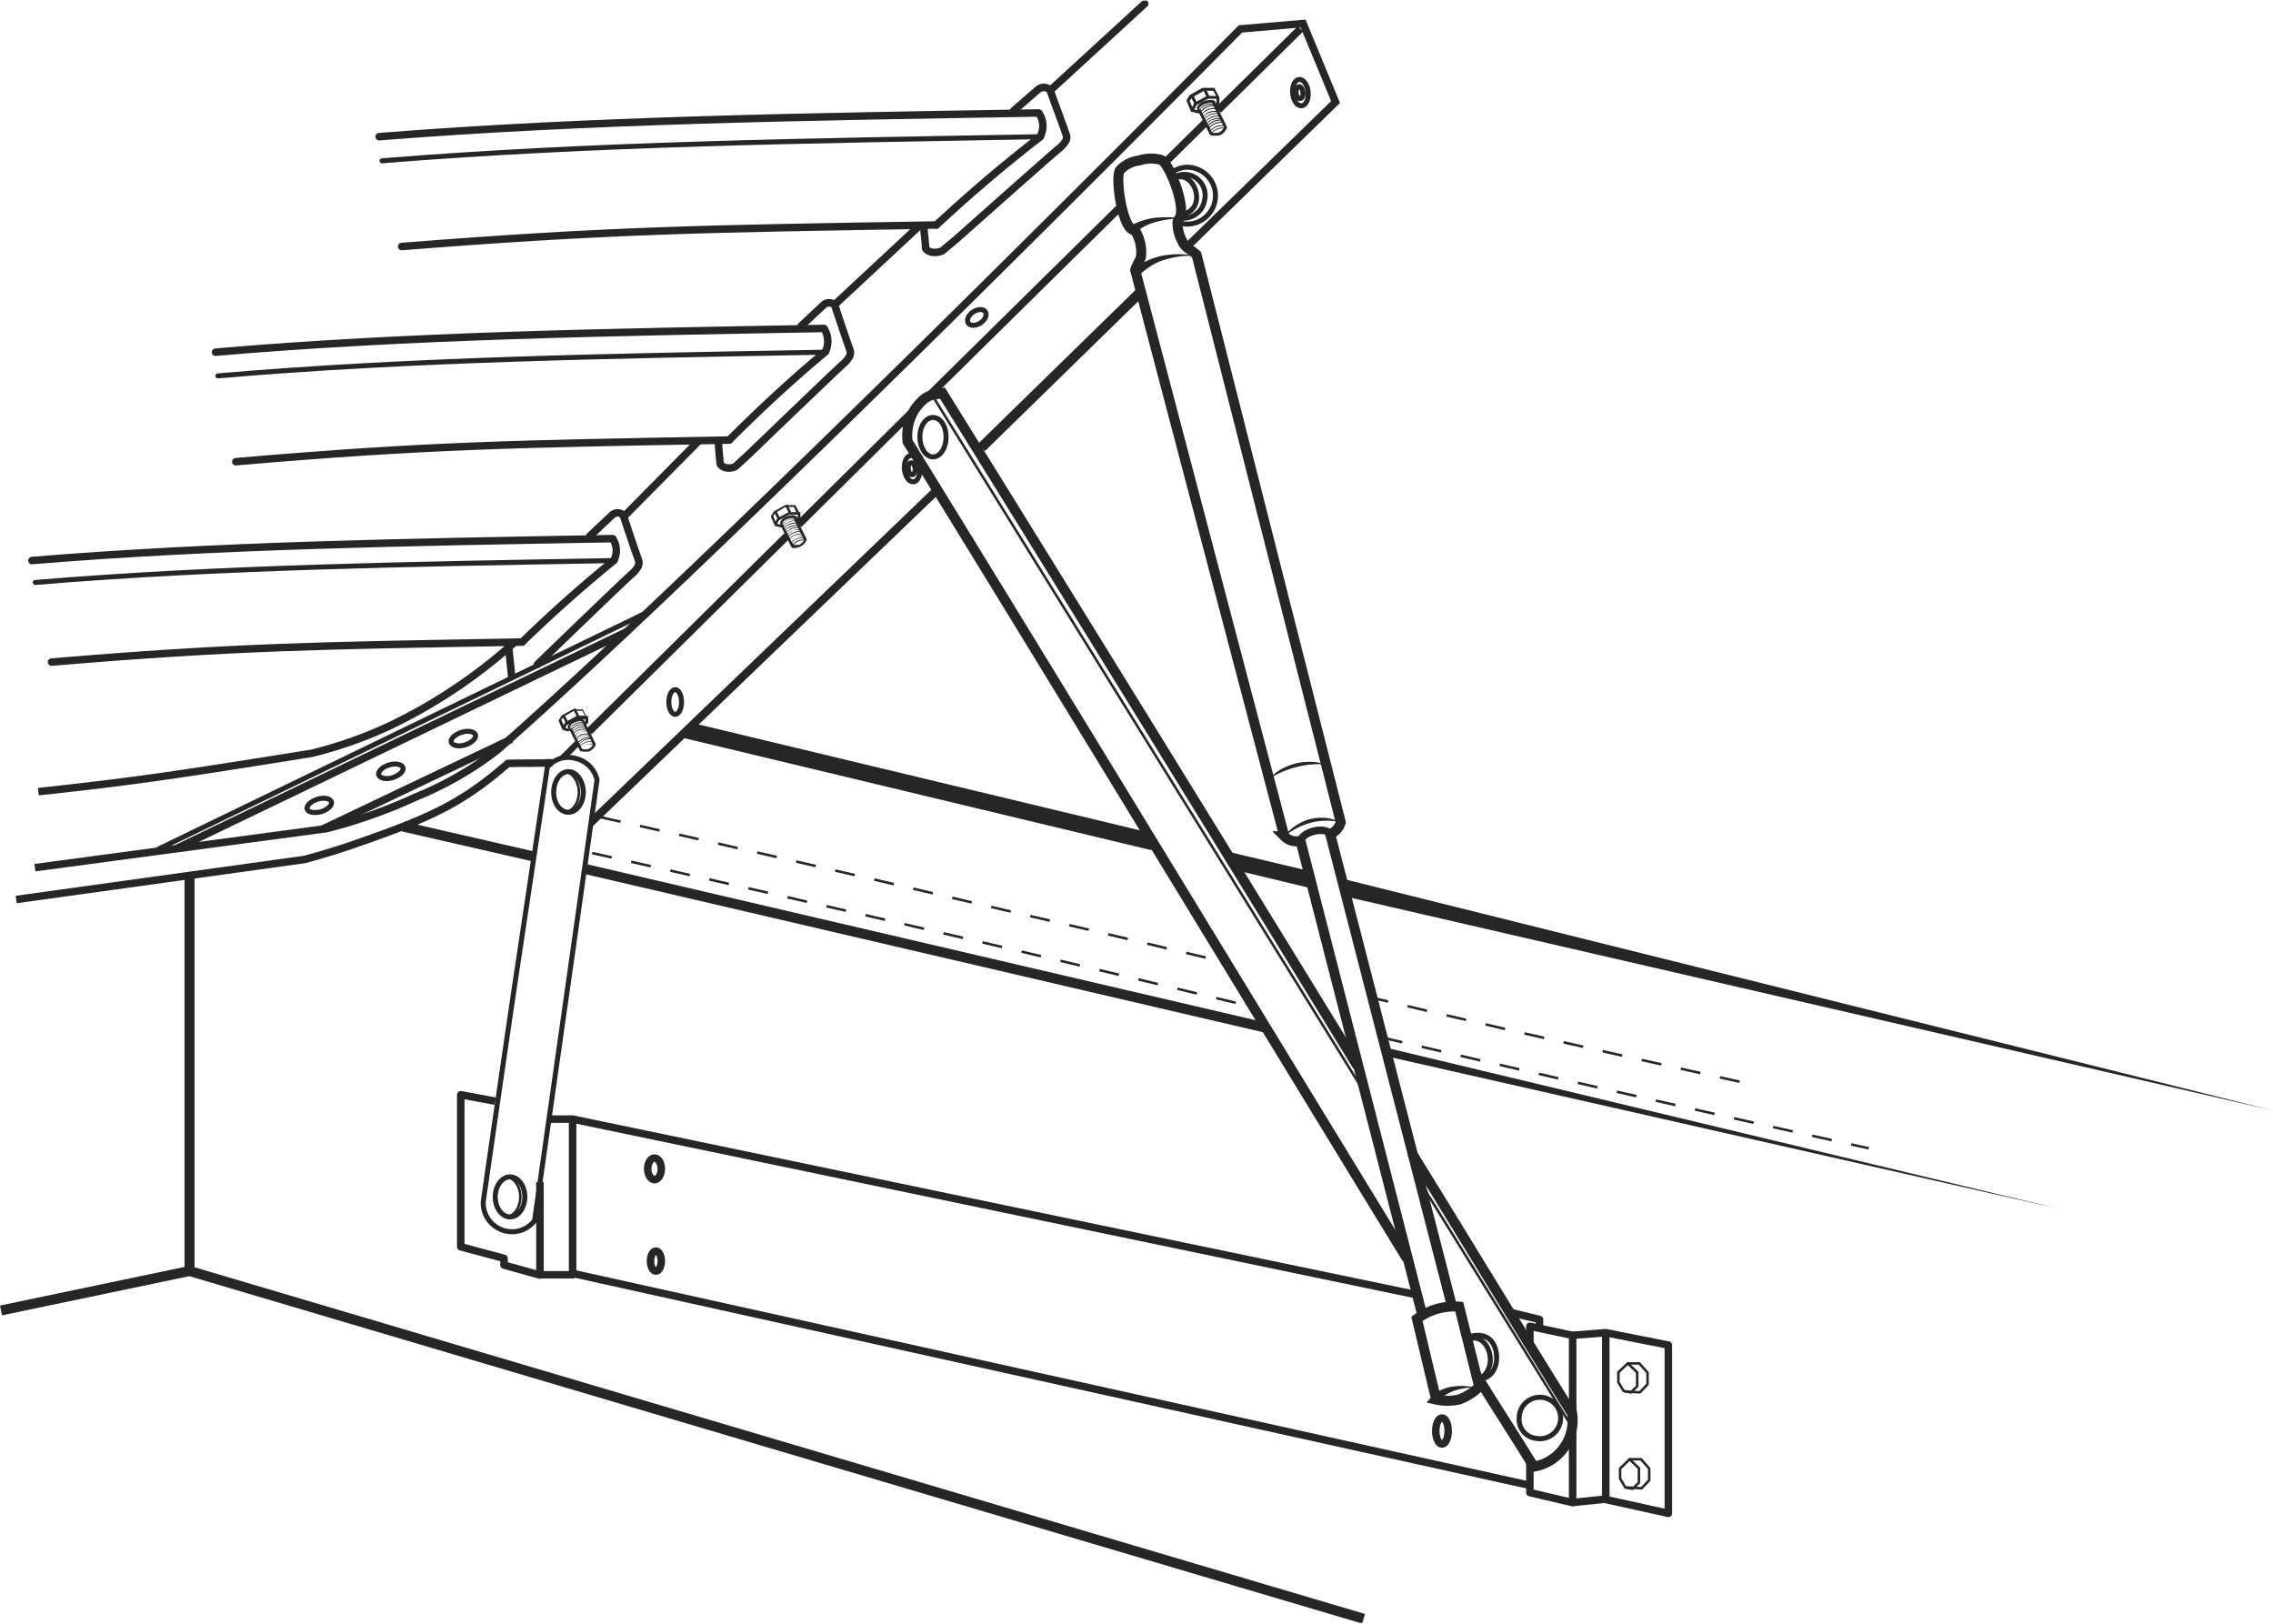 <svg xmlns="http://www.w3.org/2000/svg" xmlns:xlink="http://www.w3.org/1999/xlink" viewBox="0 0 227.02 162.14"><defs><style>.cls-1,.cls-10,.cls-11,.cls-12,.cls-3,.cls-5,.cls-6,.cls-7,.cls-8,.cls-9{fill:none;}.cls-2{clip-path:url(#clip-path);}.cls-10,.cls-11,.cls-12,.cls-3,.cls-5,.cls-6,.cls-7,.cls-8,.cls-9{stroke:#262626;}.cls-3,.cls-5,.cls-6,.cls-7,.cls-8{stroke-miterlimit:10;}.cls-4{fill:#262626;}.cls-12,.cls-5,.cls-9{stroke-width:0.75px;}.cls-10,.cls-6,.cls-8{stroke-width:0.25px;}.cls-11,.cls-7{stroke-width:0.5px;}.cls-8{stroke-dasharray:2 2;}.cls-10,.cls-11,.cls-12,.cls-9{stroke-linejoin:round;}.cls-10,.cls-11,.cls-12{stroke-linecap:round;}</style><clipPath id="clip-path" transform="translate(0.02 0.06)"><rect class="cls-1" width="227" height="162"></rect></clipPath></defs><g id="&#x421;&#x43B;&#x43E;&#x439;_2" data-name="&#x421;&#x43B;&#x43E;&#x439; 2"><g id="&#x421;&#x43B;&#x43E;&#x439;_1-2" data-name="&#x421;&#x43B;&#x43E;&#x439; 1"><g class="cls-2"><path class="cls-3" d="M132.62,83.31a1.85,1.85,0,0,0,.8-.46,1.87,1.87,0,0,0,.47-.79l-14.4-56.67c-.47-.45-1-.67-1.22-1a4.14,4.14,0,0,1-.69-2.12c0-.53.24-.34.34-1,.23-1.49-1.31-5.23-2-5.37a3.82,3.82,0,0,0-2.17.07,3.12,3.12,0,0,0-1.87.92c-.51.47,0,4.51.88,5.7.38.49.53.19.76.68a4.13,4.13,0,0,1,.43,2.19c0,.38-.4.82-.59,1.45q7.44,28.28,14.89,56.54a1.81,1.81,0,0,0,.71.44,1.86,1.86,0,0,0,1,0" transform="translate(0.02 0.06)"></path><path class="cls-4" d="M113.36,26.71a6.29,6.29,0,0,1,1.42-.83,6.49,6.49,0,0,1,1.56-.45,9.43,9.43,0,0,1,3.18.07,8.9,8.9,0,0,0-3.08.34,5.49,5.49,0,0,0-1.39.59,6.37,6.37,0,0,0-1.2.92Z" transform="translate(0.02 0.06)"></path><path class="cls-4" d="M112.7,22.61A5.82,5.82,0,0,1,114,22a6.38,6.38,0,0,1,1.36-.31,11.25,11.25,0,0,1,2.72.06,10.55,10.55,0,0,0-2.63.35,6,6,0,0,0-1.21.47,4.61,4.61,0,0,0-1,.74Z" transform="translate(0.02 0.06)"></path><path class="cls-4" d="M126.86,77.63a4.1,4.1,0,0,1,1.15-.91,7,7,0,0,1,1.37-.54,6.56,6.56,0,0,1,1.47-.16,4,4,0,0,1,1.44.26,8.52,8.52,0,0,0-2.8.26,8.92,8.92,0,0,0-2.61,1.09Z" transform="translate(0.02 0.06)"></path><path class="cls-4" d="M128.35,83.36a4.08,4.08,0,0,1,1.09-1,4.76,4.76,0,0,1,1.38-.62,4.86,4.86,0,0,1,1.52-.12,3.74,3.74,0,0,1,1.44.41,6.48,6.48,0,0,0-2.84.06,7,7,0,0,0-2.56,1.29Z" transform="translate(0.02 0.06)"></path><path class="cls-5" d="M129.9,84c-.08-.9,2.42-1.65,3-.71" transform="translate(0.02 0.06)"></path><path class="cls-3" d="M129.87,83.91,142,131.14" transform="translate(0.02 0.06)"></path><path class="cls-3" d="M132.82,83.17l12.12,47" transform="translate(0.02 0.06)"></path><path class="cls-3" d="M143.41,139.65c-.64-2.65-1.27-5.31-1.91-8a6.26,6.26,0,0,1,4.22-1.22l2,8a5.64,5.64,0,0,1-2,1.27,5.33,5.33,0,0,1-2.35,0Z" transform="translate(0.02 0.06)"></path><path class="cls-4" d="M143.14,139.18a4.6,4.6,0,0,1,2.08-.79,6.48,6.48,0,0,1,2.15.12,6.26,6.26,0,0,0-2.06.29,3.69,3.69,0,0,0-.9.42,4,4,0,0,0-.78.63Z" transform="translate(0.02 0.06)"></path><path class="cls-3" d="M140.49,125.61c-16.63-27.17-33.17-54.48-49.86-81.56a4.85,4.85,0,0,1,.77-3.31c1.17-1.54,1.66-1.3,2.71-1.54q20.82,33.54,41.46,67.2" transform="translate(0.02 0.06)"></path><path class="cls-3" d="M141,115.11c5.38,8.71,10.57,17.31,16,26a4.66,4.66,0,0,1-1,3.64,4.62,4.62,0,0,1-2.83,1.66c-1.89-3.07-3.9-6.16-5.79-9.23" transform="translate(0.02 0.06)"></path><path class="cls-6" d="M141.78,117.93l15,24.19" transform="translate(0.02 0.06)"></path><path class="cls-6" d="M93.33,39.81l42.84,69.08" transform="translate(0.02 0.06)"></path><path class="cls-7" d="M153.38,143.58a2.07,2.07,0,1,0-1.67-2A1.89,1.89,0,0,0,153.38,143.58Z" transform="translate(0.02 0.06)"></path><path class="cls-7" d="M146.74,133.43c2-.59,2.72.83,2.72,2.12s-.88,2.34-2.09,2" transform="translate(0.02 0.06)"></path><path class="cls-7" d="M146.45,133.79c1.85-1.11,3.31,2.11,1.66,3.61" transform="translate(0.02 0.06)"></path><path class="cls-7" d="M93.16,45.57c.72,0,1.31-.87,1.31-2s-.59-1.94-1.31-1.94-1.31.87-1.31,1.94S92.44,45.57,93.16,45.57Z" transform="translate(0.02 0.06)"></path><path class="cls-4" d="M134.23,87.74,227,110.84l-92.77-21.4Z" transform="translate(0.02 0.06)"></path><path class="cls-4" d="M130.67,88.59,123,86.74,122.65,85l8.41,2Z" transform="translate(0.02 0.06)"></path><path class="cls-4" d="M115,84.85l-47-11.27,1.25-1.41,45.36,10.88Z" transform="translate(0.02 0.06)"></path><path class="cls-3" d="M58.16,86.66l68.26,15.92" transform="translate(0.02 0.06)"></path><path class="cls-3" d="M40.22,82.48l13.07,3" transform="translate(0.02 0.06)"></path><path class="cls-4" d="M138.22,104.52l67.32,16.12-67.12-15.22Z" transform="translate(0.02 0.06)"></path><path class="cls-8" d="M138.08,103.57c12.86,3,29.06,6.75,48.55,11.05" transform="translate(0.02 0.06)"></path><path class="cls-8" d="M59.12,85.13c9.45,2.11,23.82,5.36,41.44,9.5,10.76,2.54,17.76,4.24,23.53,5.62l1.48.36" transform="translate(0.02 0.06)"></path><path class="cls-8" d="M136.67,99.5c9.1,2.17,19.57,4.62,37.57,8.58" transform="translate(0.02 0.06)"></path><path class="cls-8" d="M60,81.56c9.47,2.08,23.83,5.39,41.44,9.53,10.76,2.48,15.41,3.66,21.18,5" transform="translate(0.02 0.06)"></path><path class="cls-4" d="M59,82.63l-.12-1L93.19,48.67l.57.59Z" transform="translate(0.02 0.06)"></path><path class="cls-7" d="M117.36,17.57a2.09,2.09,0,0,1,1.13-.2,2.08,2.08,0,0,1,1.81,2.5,2.3,2.3,0,0,1-.28.81,2.05,2.05,0,0,1-.58.63,2.13,2.13,0,0,1-1.62.39" transform="translate(0.02 0.06)"></path><path class="cls-7" d="M117.29,17.7c2-.82,3.31,3,.91,3.62" transform="translate(0.02 0.06)"></path><path class="cls-7" d="M116.89,17.26a2.63,2.63,0,0,1,1.65-.62,2.85,2.85,0,0,1,2.84,2.84,2.84,2.84,0,0,1-.83,2,2.81,2.81,0,0,1-2,.84,2.71,2.71,0,0,1-1-.2" transform="translate(0.02 0.06)"></path><path class="cls-4" d="M119,11.1a.11.11,0,0,1-.08,0s0,0,0-.06l-.42-1a.13.13,0,0,1,0-.06.17.17,0,0,1,0-.07l.33-.52.05,0,1.21-.68h1.12l.08,0,0,.06.44.83a.19.19,0,0,1,0,.07.14.14,0,0,1,0,.07l0,.06-.08,0h-1l-1.16.63-.32.61a.09.09,0,0,1-.06,0ZM118.79,10l.27.63.19-.39.06-.06,1.24-.66h.9L121.16,9h-.93l-1.14.65Z" transform="translate(0.02 0.06)"></path><path class="cls-4" d="M119.15,9.4l-.26.13.39.81.26-.13Z" transform="translate(0.02 0.06)"></path><path class="cls-4" d="M120.37,8.72l-.26.13.4.81.26-.13Z" transform="translate(0.02 0.06)"></path><path class="cls-4" d="M119.6,11.25,119,11.1l.07-.28.54.15.28,0,0,.28-.31,0Z" transform="translate(0.02 0.06)"></path><path class="cls-4" d="M121.44,10.62l-.22-.19.26-.27V9.61h.29v.6a.17.17,0,0,1,0,.1Z" transform="translate(0.02 0.06)"></path><path class="cls-4" d="M119.78,11.09a.34.34,0,0,1-.15-.07.3.3,0,0,1-.09-.13.41.41,0,0,1,0-.22.5.5,0,0,1,.1-.19,1,1,0,0,1,.37-.32,1.59,1.59,0,0,1,.6-.21q.56-.1.75.12a.45.45,0,0,1,0,.19.46.46,0,0,1,0,.2l-.28-.1v-.11s-.15-.08-.47,0a1.43,1.43,0,0,0-.5.18,1,1,0,0,0-.29.24c-.06.1-.07.14-.06.14h0Z" transform="translate(0.02 0.06)"></path><path class="cls-4" d="M121.32,13.49a1.61,1.61,0,0,1-.44-.06.24.24,0,0,1-.08-.06c-.19-.41-.4-.83-.59-1.21s-.41-.83-.61-1.21l.26-.14c.2.4.4.83.6,1.21s.39.77.57,1.15a1.34,1.34,0,0,0,.69,0,1.08,1.08,0,0,0,.51-.5c-.17-.36-.35-.74-.54-1.1l-.57-1.17.27-.12c.18.39.37.77.56,1.16s.39.78.57,1.17a.14.14,0,0,1,0,.06l0,.05a1.35,1.35,0,0,1-.69.72A1.48,1.48,0,0,1,121.32,13.49Z" transform="translate(0.02 0.06)"></path><path class="cls-4" d="M119.86,10.87l-.08,0a1.51,1.51,0,0,1,1.41-.56v.1a1.5,1.5,0,0,0-.73.07A1.44,1.44,0,0,0,119.86,10.87Z" transform="translate(0.02 0.06)"></path><path class="cls-4" d="M120,11.08l-.09-.05a1.46,1.46,0,0,1,.64-.46,1.49,1.49,0,0,1,.78-.09v.09a1.39,1.39,0,0,0-.73.08A1.51,1.51,0,0,0,120,11.08Z" transform="translate(0.02 0.06)"></path><path class="cls-4" d="M120.1,11.3l-.08,0a1.51,1.51,0,0,1,.62-.47,1.6,1.6,0,0,1,.78-.09v.1a1.42,1.42,0,0,0-.73.08A1.46,1.46,0,0,0,120.1,11.3Z" transform="translate(0.02 0.06)"></path><path class="cls-4" d="M120.18,11.59l-.08,0a1.48,1.48,0,0,1,.63-.47,1.44,1.44,0,0,1,.77-.09v.1a1.37,1.37,0,0,0-.72.08A1.34,1.34,0,0,0,120.18,11.59Z" transform="translate(0.02 0.06)"></path><path class="cls-4" d="M120.36,11.79l-.09,0a1.56,1.56,0,0,1,1.42-.55v.09a1.44,1.44,0,0,0-.74.08A1.41,1.41,0,0,0,120.36,11.79Z" transform="translate(0.02 0.06)"></path><path class="cls-4" d="M120.45,12.06l-.08,0a1.61,1.61,0,0,1,.63-.47,1.52,1.52,0,0,1,.79-.09v.09a1.44,1.44,0,0,0-.74.08A1.51,1.51,0,0,0,120.45,12.06Z" transform="translate(0.02 0.06)"></path><path class="cls-4" d="M120.54,12.29l-.09,0a1.46,1.46,0,0,1,.64-.46,1.61,1.61,0,0,1,.78-.1v.1a1.5,1.5,0,0,0-.73.07A1.33,1.33,0,0,0,120.54,12.29Z" transform="translate(0.02 0.06)"></path><path class="cls-4" d="M120.69,12.5l-.08-.05a1.61,1.61,0,0,1,.63-.46,1.48,1.48,0,0,1,.78-.09V12a1.39,1.39,0,0,0-.73.08A1.51,1.51,0,0,0,120.69,12.5Z" transform="translate(0.02 0.06)"></path><path class="cls-4" d="M120.8,12.73l-.08-.05a1.48,1.48,0,0,1,.63-.47,1.46,1.46,0,0,1,.77-.09v.09a1.48,1.48,0,0,0-.72.09A1.36,1.36,0,0,0,120.8,12.73Z" transform="translate(0.02 0.06)"></path><path class="cls-4" d="M120.91,13l-.08,0a1.38,1.38,0,0,1,.63-.46,1.44,1.44,0,0,1,.77-.09v.09a1.42,1.42,0,0,0-.73.08A1.48,1.48,0,0,0,120.91,13Z" transform="translate(0.02 0.06)"></path><path class="cls-4" d="M121,13.25h-.08a1.48,1.48,0,0,1,.63-.47,1.6,1.6,0,0,1,.78-.09v.1a1.31,1.31,0,0,0-.73.06A1.44,1.44,0,0,0,121,13.25Z" transform="translate(0.02 0.06)"></path><path class="cls-4" d="M77.43,52.47a.09.09,0,0,1-.07,0,.1.1,0,0,1,0-.06l-.37-.82a.15.15,0,0,1,0-.07.13.13,0,0,1,0-.06l.3-.46h0l1.09-.61h1a.08.08,0,0,1,.07,0l0,.05.39.76a.08.08,0,0,1,0,.07.07.07,0,0,1,0,.06.1.1,0,0,1,0,0h-1l-1.06.57-.29.55h-.06Zm-.23-1,.24.56.18-.34a.08.08,0,0,1,0,0l0,0,1.12-.6h.77l-.25-.52h-.83l-1,.58Z" transform="translate(0.02 0.06)"></path><path class="cls-4" d="M77.51,50.94l-.23.11.37.73.23-.11Z" transform="translate(0.02 0.06)"></path><path class="cls-4" d="M78.63,50.32l-.23.11.36.74.23-.11Z" transform="translate(0.02 0.06)"></path><path class="cls-4" d="M77.93,52.61l-.51-.14.07-.25.48.13h.26v.26l-.29,0Z" transform="translate(0.02 0.06)"></path><path class="cls-4" d="M79.59,52l-.16-.18.23-.24v-.49h.26v.53a.17.17,0,0,1,0,.1Z" transform="translate(0.02 0.06)"></path><path class="cls-4" d="M78.1,52.46A.35.35,0,0,1,78,52.4a.21.21,0,0,1-.08-.11.34.34,0,0,1,0-.2.31.31,0,0,1,.09-.18.92.92,0,0,1,.33-.29,2.06,2.06,0,0,1,.54-.2.78.78,0,0,1,.67.11.35.35,0,0,1,0,.36l-.24-.09v-.1s-.14-.07-.43,0a1.48,1.48,0,0,0-.46.16.88.88,0,0,0-.25.22c-.06.09-.06.12-.06.13h.05Z" transform="translate(0.02 0.06)"></path><path class="cls-4" d="M79.49,54.65a1.15,1.15,0,0,1-.41,0L79,54.54l-.54-1.09c-.18-.37-.37-.73-.55-1.1l.24-.11c.17.36.36.72.54,1.09s.35.69.51,1a1.3,1.3,0,0,0,.62,0,1,1,0,0,0,.47-.45c-.16-.33-.32-.67-.49-1s-.34-.71-.51-1.06l.24-.1c.16.34.34.69.51,1.05l.5,1a.09.09,0,0,1,0,.1,1.23,1.23,0,0,1-.62.65A1.18,1.18,0,0,1,79.49,54.65Z" transform="translate(0.02 0.06)"></path><path class="cls-4" d="M78.17,52.27h-.08a1.42,1.42,0,0,1,.57-.43,1.4,1.4,0,0,1,.7-.08v.09a1.31,1.31,0,0,0-.65,0A1.19,1.19,0,0,0,78.17,52.27Z" transform="translate(0.02 0.06)"></path><path class="cls-4" d="M78.28,52.45l-.07,0a1.33,1.33,0,0,1,.57-.42,1.39,1.39,0,0,1,.7-.09V52a1.24,1.24,0,0,0-.66.07A1.32,1.32,0,0,0,78.28,52.45Z" transform="translate(0.02 0.06)"></path><path class="cls-4" d="M78.38,52.66l-.07,0a1.32,1.32,0,0,1,.56-.43,1.44,1.44,0,0,1,.71-.08v.08a1.36,1.36,0,0,0-.66.08A1.23,1.23,0,0,0,78.38,52.66Z" transform="translate(0.02 0.06)"></path><path class="cls-4" d="M78.45,52.89l-.07,0a1.39,1.39,0,0,1,.57-.42,1.53,1.53,0,0,1,.7-.08v.09a1.24,1.24,0,0,0-.66.07A1.29,1.29,0,0,0,78.45,52.89Z" transform="translate(0.02 0.06)"></path><path class="cls-4" d="M78.6,53.09h-.07a1.37,1.37,0,0,1,1.27-.5v.08a1.43,1.43,0,0,0-.65.06A1.35,1.35,0,0,0,78.6,53.09Z" transform="translate(0.02 0.06)"></path><path class="cls-4" d="M78.7,53.34h-.07a1.31,1.31,0,0,1,.57-.42,1.39,1.39,0,0,1,.7-.09v.09a1.3,1.3,0,0,0-.65,0A1.37,1.37,0,0,0,78.7,53.34Z" transform="translate(0.02 0.06)"></path><path class="cls-4" d="M78.78,53.54H78.7a1.46,1.46,0,0,1,.57-.44A1.33,1.33,0,0,1,80,53v.08a1.24,1.24,0,0,0-.66.08A1.3,1.3,0,0,0,78.78,53.54Z" transform="translate(0.02 0.06)"></path><path class="cls-4" d="M78.92,53.73h-.08a1.44,1.44,0,0,1,1.28-.5v.08a1.35,1.35,0,0,0-.66.06A1.32,1.32,0,0,0,78.92,53.73Z" transform="translate(0.02 0.06)"></path><path class="cls-4" d="M79,53.93H79a1.34,1.34,0,0,1,.58-.41,1.29,1.29,0,0,1,.7-.08v.08a1.2,1.2,0,0,0-.65,0A1.35,1.35,0,0,0,79,53.93Z" transform="translate(0.02 0.06)"></path><path class="cls-4" d="M79.11,54.14H79a1.39,1.39,0,0,1,.57-.42,1.33,1.33,0,0,1,.71-.08v.08a1.27,1.27,0,0,0-1.2.42Z" transform="translate(0.02 0.06)"></path><path class="cls-4" d="M79.21,54.38l-.09-.05a1.49,1.49,0,0,1,.58-.42,1.56,1.56,0,0,1,.71-.08v.09a1.23,1.23,0,0,0-.66.07A1.18,1.18,0,0,0,79.21,54.38Z" transform="translate(0.02 0.06)"></path><path class="cls-4" d="M56.26,72.81a.09.09,0,0,1-.06,0,.08.08,0,0,1-.05,0l-.37-.88s0,0,0,0,0,0,0-.06l.29-.47,0,0,1.09-.61h1l.06,0s0,0,0,.06l.4.76a.18.18,0,0,1,0,.12.12.12,0,0,1,0,.05l-.06,0h-.9l-1.06.56-.29.56a.09.09,0,0,1,0,0Zm-.22-1,.24.56.17-.35a.13.13,0,0,1,.06,0l1.12-.61h.78l-.27-.49h-.83l-1,.58Z" transform="translate(0.02 0.06)"></path><path class="cls-4" d="M56.35,71.28l-.23.12.36.73.23-.11Z" transform="translate(0.02 0.06)"></path><path class="cls-4" d="M57.46,70.66l-.23.12.36.73.23-.11Z" transform="translate(0.02 0.06)"></path><path class="cls-4" d="M56.77,73l-.51-.14.07-.26.49.14h.25l0,.18h-.28Z" transform="translate(0.02 0.06)"></path><path class="cls-4" d="M58.42,72.38l-.19-.18.23-.24v-.5h.27l0,.58v.09Z" transform="translate(0.02 0.06)"></path><path class="cls-4" d="M56.93,72.81a.31.31,0,0,1-.14-.07.27.27,0,0,1-.09-.12.61.61,0,0,1,0-.19.56.56,0,0,1,.09-.17.85.85,0,0,1,.34-.29,1.54,1.54,0,0,1,.54-.2.78.78,0,0,1,.68.11.35.35,0,0,1,0,.18.34.34,0,0,1,0,.17l-.24-.09V72a.64.64,0,0,0-.42,0,1.5,1.5,0,0,0-.46.17.64.64,0,0,0-.25.21c-.06.09-.06.12-.06.13Z" transform="translate(0.02 0.06)"></path><path class="cls-4" d="M58.32,75a1.39,1.39,0,0,1-.4-.06s0,0,0,0,0,0,0,0l-.54-1.08c-.19-.37-.37-.74-.55-1.1l.24-.11.54,1.09.52,1a1.3,1.3,0,0,0,.62,0,.94.94,0,0,0,.45-.45c-.15-.33-.31-.67-.48-1l-.51-1.06.24-.11c.17.35.33.7.51,1.05l.51,1.06a.17.17,0,0,1,0,.1,1.27,1.27,0,0,1-.64.65A1.61,1.61,0,0,1,58.32,75Z" transform="translate(0.02 0.06)"></path><path class="cls-4" d="M57,72.61l-.08,0a1.42,1.42,0,0,1,.57-.43,1.45,1.45,0,0,1,.71-.1v.09a1.36,1.36,0,0,0-.66.08A1.26,1.26,0,0,0,57,72.61Z" transform="translate(0.02 0.06)"></path><path class="cls-4" d="M57.09,72.79l-.08,0a1.37,1.37,0,0,1,1.27-.5v.08a1.29,1.29,0,0,0-1.19.46Z" transform="translate(0.02 0.06)"></path><path class="cls-4" d="M57.22,73l-.09,0a1.47,1.47,0,0,1,1.28-.5v.09a1.24,1.24,0,0,0-.66.07A1.21,1.21,0,0,0,57.22,73Z" transform="translate(0.02 0.06)"></path><path class="cls-4" d="M57.29,73.23l-.08,0a1.41,1.41,0,0,1,1.27-.51v.09a1.35,1.35,0,0,0-.66.07A1.26,1.26,0,0,0,57.29,73.23Z" transform="translate(0.02 0.06)"></path><path class="cls-4" d="M57.45,73.44l-.08,0a1.51,1.51,0,0,1,.57-.43,1.43,1.43,0,0,1,.71-.09V73A1.38,1.38,0,0,0,58,73,1.33,1.33,0,0,0,57.45,73.44Z" transform="translate(0.02 0.06)"></path><path class="cls-4" d="M57.54,73.7l-.08,0a1.39,1.39,0,0,1,.57-.42,1.56,1.56,0,0,1,.71-.08v.09a1.23,1.23,0,0,0-.66.07A1.18,1.18,0,0,0,57.54,73.7Z" transform="translate(0.02 0.06)"></path><path class="cls-4" d="M57.61,73.88h-.07a1.49,1.49,0,0,1,.57-.42,1.39,1.39,0,0,1,.7-.07v.08a1.3,1.3,0,0,0-.65,0A1.35,1.35,0,0,0,57.61,73.88Z" transform="translate(0.02 0.06)"></path><path class="cls-4" d="M57.75,74.08l-.07,0a1.39,1.39,0,0,1,.57-.42,1.52,1.52,0,0,1,.7-.08v.09a1.29,1.29,0,0,0-1.2.46Z" transform="translate(0.02 0.06)"></path><path class="cls-4" d="M57.86,74.28h-.07a1.36,1.36,0,0,1,.55-.46,1.3,1.3,0,0,1,.72-.12v.08a1.35,1.35,0,0,0-.66.09A1.3,1.3,0,0,0,57.86,74.28Z" transform="translate(0.02 0.06)"></path><path class="cls-4" d="M57.92,74.48h-.08a1.42,1.42,0,0,1,.58-.42,1.38,1.38,0,0,1,.7-.08v.08a1.27,1.27,0,0,0-1.2.42Z" transform="translate(0.02 0.06)"></path><path class="cls-4" d="M58,74.72H58a1.41,1.41,0,0,1,1.27-.51v.09a1.31,1.31,0,0,0-.65,0A1.37,1.37,0,0,0,58,74.72Z" transform="translate(0.02 0.06)"></path><path class="cls-5" d="M121.65,10.93l8.22-8.11" transform="translate(0.02 0.06)"></path><path class="cls-5" d="M116.28,16.23l4.1-4.05" transform="translate(0.02 0.06)"></path><path class="cls-5" d="M92.89,39.33,112,20.49" transform="translate(0.02 0.06)"></path><path class="cls-5" d="M79.74,52.32,91,41.17" transform="translate(0.02 0.06)"></path><path class="cls-5" d="M58.81,73,78.59,53.45" transform="translate(0.02 0.06)"></path><path class="cls-4" d="M56.64,75.61l-.83-.06,1.65-1.63.43.44Z" transform="translate(0.02 0.06)"></path><path class="cls-3" d="M113.93,29.07,98,44.63" transform="translate(0.02 0.06)"></path><path class="cls-7" d="M130,10.5c.42-.05.7-.67.63-1.39s-.48-1.28-.91-1.23-.7.66-.63,1.39S129.53,10.54,130,10.5Z" transform="translate(0.02 0.06)"></path><path class="cls-7" d="M129.84,9.78c.19,0,.32-.3.28-.63s-.21-.57-.4-.55-.32.3-.29.63S129.65,9.8,129.84,9.78Z" transform="translate(0.02 0.06)"></path><path class="cls-7" d="M91.21,48.05c.42,0,.7-.66.63-1.39s-.48-1.27-.9-1.23-.71.67-.63,1.39S90.79,48.1,91.21,48.05Z" transform="translate(0.02 0.06)"></path><path class="cls-7" d="M91.09,47.35c.19,0,.32-.3.29-.63s-.22-.58-.41-.56-.32.3-.28.63S90.9,47.37,91.09,47.35Z" transform="translate(0.02 0.06)"></path><path class="cls-7" d="M67.42,71.28c.35,0,.63-.55.63-1.23s-.28-1.24-.63-1.24-.64.56-.64,1.24S67.07,71.28,67.42,71.28Z" transform="translate(0.02 0.06)"></path><path class="cls-7" d="M97.9,32.2c.47-.3.69-.8.5-1.11s-.74-.32-1.22,0-.69.8-.49,1.11S97.43,32.5,97.9,32.2Z" transform="translate(0.02 0.06)"></path><path class="cls-7" d="M51.3,98.9l3.35-22.36a2.81,2.81,0,0,1,1.3-.85,2.86,2.86,0,0,1,1.56,0,3,3,0,0,1,1.36.77,2.84,2.84,0,0,1,.74,1.37l-1.24,8.79-5,35.23a2.92,2.92,0,0,1-1.49,1,2.89,2.89,0,0,1-3.17-1.21,2.79,2.79,0,0,1-.46-1.73Q49.76,109.38,51.3,98.9Z" transform="translate(0.02 0.06)"></path><path class="cls-7" d="M50.92,121.47c.82,0,1.48-.92,1.48-2s-.66-2-1.48-2-1.48.92-1.48,2S50.1,121.47,50.92,121.47Z" transform="translate(0.02 0.06)"></path><path class="cls-6" d="M50.47,121.47c.83,0,1.48-.92,1.48-2s-.66-2-1.48-2" transform="translate(0.02 0.06)"></path><path class="cls-7" d="M56.76,81.06c.82,0,1.48-.92,1.48-2S57.58,77,56.76,77s-1.48.92-1.48,2.06S55.94,81.06,56.76,81.06Z" transform="translate(0.02 0.06)"></path><path class="cls-6" d="M56.31,81.06c.83,0,1.49-.92,1.49-2S57.13,77,56.31,77" transform="translate(0.02 0.06)"></path><path class="cls-5" d="M1.6,89.77l28.81-4c3.48-.94,5.84-1.82,8.1-2.64,5.47-2,8.39-3.63,12.19-6.95,1.32-.05,3.12,0,4.45-.07" transform="translate(0.02 0.06)"></path><path class="cls-5" d="M3.47,86.59l29.13-3.9a51.71,51.71,0,0,0,8.9-3.15,34.55,34.55,0,0,0,8.18-4.71c23-20.2,74.19-72,74.19-72l6.26-.54,3.24,7.84-14.89,14.5" transform="translate(0.02 0.06)"></path><path class="cls-5" d="M17.54,84.71,62.63,63" transform="translate(0.02 0.06)"></path><path class="cls-5" d="M32.17,82.75l18.9-9" transform="translate(0.02 0.06)"></path><path class="cls-7" d="M32.08,81c.67-.22,1.12-.68,1-1s-.75-.46-1.42-.24-1.12.68-1,1S31.41,81.17,32.08,81Z" transform="translate(0.02 0.06)"></path><path class="cls-7" d="M39.23,77.59c.67-.22,1.12-.68,1-1s-.75-.46-1.42-.25-1.12.68-1,1S38.56,77.81,39.23,77.59Z" transform="translate(0.02 0.06)"></path><path class="cls-7" d="M46.47,74.32c.66-.22,1.11-.68,1-1s-.75-.46-1.42-.24-1.12.68-1,1S45.8,74.54,46.47,74.32Z" transform="translate(0.02 0.06)"></path><path class="cls-5" d="M3.81,79c9.3-1,13.73-1.65,27.3-3.83A42.07,42.07,0,0,0,39,72.38,52.41,52.41,0,0,0,51.35,64.1" transform="translate(0.02 0.06)"></path><path class="cls-9" d="M49.44,109.91,46,109.27v15.18l4.32,1.16v.67l3.59,1V118" transform="translate(0.02 0.06)"></path><path class="cls-5" d="M54.78,111.7h2.39l84.33,17.55" transform="translate(0.02 0.06)"></path><path class="cls-9" d="M54.06,127.25h3.11V112" transform="translate(0.02 0.06)"></path><path class="cls-5" d="M65.35,117.75c.37,0,.68-.49.68-1.08s-.31-1.08-.68-1.08-.68.48-.68,1.08S65,117.75,65.35,117.75Z" transform="translate(0.02 0.06)"></path><path class="cls-5" d="M65.49,126.88c.3,0,.54-.45.54-1s-.24-1-.54-1-.54.44-.54,1S65.19,126.88,65.49,126.88Z" transform="translate(0.02 0.06)"></path><path class="cls-9" d="M57.17,127.11l95.61,21.17" transform="translate(0.02 0.06)"></path><path class="cls-5" d="M144,144.15c.35,0,.62-.58.62-1.3s-.27-1.3-.62-1.3-.62.59-.62,1.3S143.66,144.15,144,144.15Z" transform="translate(0.02 0.06)"></path><path class="cls-9" d="M152.78,145.65V149l4.27,1v-16.7l-4.27-.91V134" transform="translate(0.02 0.06)"></path><path class="cls-9" d="M157.05,133.29l3.3-.26,6.26,1.24v16.8l-6.4-1.41-3.16.33" transform="translate(0.02 0.06)"></path><path class="cls-9" d="M160.36,133.29v16.2" transform="translate(0.02 0.06)"></path><path class="cls-9" d="M150.8,131l2.94.71v.67" transform="translate(0.02 0.06)"></path><path class="cls-10" d="M162.56,136.1l.94.89v1.38l-.62.62-.74-.14-.52-.87v-1Z" transform="translate(0.02 0.06)"></path><path class="cls-10" d="M162.56,136.1h1.15l.82.92v1.16l-.76.81-1.45-.08" transform="translate(0.02 0.06)"></path><path class="cls-10" d="M162.74,145.67l.93.9V148l-.62.62-.74-.13-.52-.89v-1Z" transform="translate(0.02 0.06)"></path><path class="cls-10" d="M162.74,145.67h1.14l.82.93v1.16l-.76.81-1.45-.08" transform="translate(0.02 0.06)"></path><path class="cls-11" d="M15.85,84.71,64.41,61.2" transform="translate(0.02 0.06)"></path><path class="cls-12" d="M61.17,53.73c-20.4.36-39.62.67-58,2.19" transform="translate(0.02 0.06)"></path><path class="cls-11" d="M61.42,55.92c-20.4.36-39.62.66-57.92,2.19" transform="translate(0.02 0.06)"></path><path class="cls-12" d="M52.13,64.06c-20.4.36-28.65.46-47,2" transform="translate(0.02 0.06)"></path><path class="cls-5" d="M61.17,53.73a2.15,2.15,0,0,1,.12,2.19" transform="translate(0.02 0.06)"></path><path class="cls-12" d="M52.13,64.06c2.95-2.86,5.93-5.52,9.15-8.14" transform="translate(0.02 0.06)"></path><path class="cls-12" d="M58.88,53.48l2.21-2.08a.82.82,0,0,1,.54-.24.67.67,0,0,1,.31.05.71.71,0,0,1,.28.16c.53,1.6,1,3,1.56,4.6a.81.81,0,0,1,0,.31.77.77,0,0,1-.1.29,3.25,3.25,0,0,1-.5.61c-.36.28-4.45,4.21-9.52,9.11" transform="translate(0.02 0.06)"></path><path class="cls-12" d="M50.81,64.82l.27,2.64" transform="translate(0.02 0.06)"></path><path class="cls-12" d="M80,32.49l2.21-2.07a.79.79,0,0,1,.54-.24.84.84,0,0,1,.59.21c.53,1.61,1,3,1.56,4.6a.76.76,0,0,1,0,.3.72.72,0,0,1-.1.29,2.72,2.72,0,0,1-.5.62c-.35.28-4.45,4.21-9.53,9.1l-1.35,1.24a1.58,1.58,0,0,1-.74.14c-.29,0-.76-.22-.78-.49s-.17-1.75-.15-1.86" transform="translate(0.02 0.06)"></path><path class="cls-12" d="M82.27,32.74c-21.4.38-41.56.71-60.76,2.37" transform="translate(0.02 0.06)"></path><path class="cls-11" d="M82.53,35.11c-21.39.38-41.56.71-60.79,2.37" transform="translate(0.02 0.06)"></path><path class="cls-12" d="M72.81,43.89c-21.39.39-30.05.5-49.28,2.16" transform="translate(0.02 0.06)"></path><path class="cls-5" d="M82.27,32.74a2.37,2.37,0,0,1,.13,2.37" transform="translate(0.02 0.06)"></path><path class="cls-12" d="M72.81,43.89c3.1-3.1,6.22-6,9.6-8.81" transform="translate(0.02 0.06)"></path><path class="cls-12" d="M101.22,11l2.39-2.08a.93.93,0,0,1,.59-.25,1,1,0,0,1,.64.22c.57,1.61,1.11,3,1.66,4.6a.81.81,0,0,1,0,.31.7.7,0,0,1-.12.28,2.84,2.84,0,0,1-.53.61c-.39.29-4.83,4.22-10.33,9.11L94.08,25a2,2,0,0,1-.83.15c-.32,0-.83-.23-.83-.49,0-.42-.17-1.75-.16-1.87" transform="translate(0.02 0.06)"></path><path class="cls-12" d="M103.72,11.22c-23.17.38-45,.71-65.87,2.37" transform="translate(0.02 0.06)"></path><path class="cls-11" d="M104,13.59C80.84,14,59,14.3,38.14,16" transform="translate(0.02 0.06)"></path><path class="cls-12" d="M93.5,22.41c-23.17.38-32.56.5-53.4,2.15" transform="translate(0.02 0.06)"></path><path class="cls-5" d="M103.72,11.22a2.22,2.22,0,0,1,.14,2.37" transform="translate(0.02 0.06)"></path><path class="cls-12" d="M93.5,22.41c3.35-3.11,6.73-6,10.39-8.82" transform="translate(0.02 0.06)"></path><path class="cls-12" d="M62.42,51.4,69.74,44" transform="translate(0.02 0.06)"></path><path class="cls-12" d="M83.57,30.16l8-7.45" transform="translate(0.02 0.06)"></path><path class="cls-12" d="M105.08,8.78,114.31.31" transform="translate(0.02 0.06)"></path><path class="cls-3" d="M18.91,87.37v39.5L136.17,161.6" transform="translate(0.02 0.06)"></path><path class="cls-3" d="M18.91,126.87.08,130.81" transform="translate(0.02 0.06)"></path></g></g></g></svg>